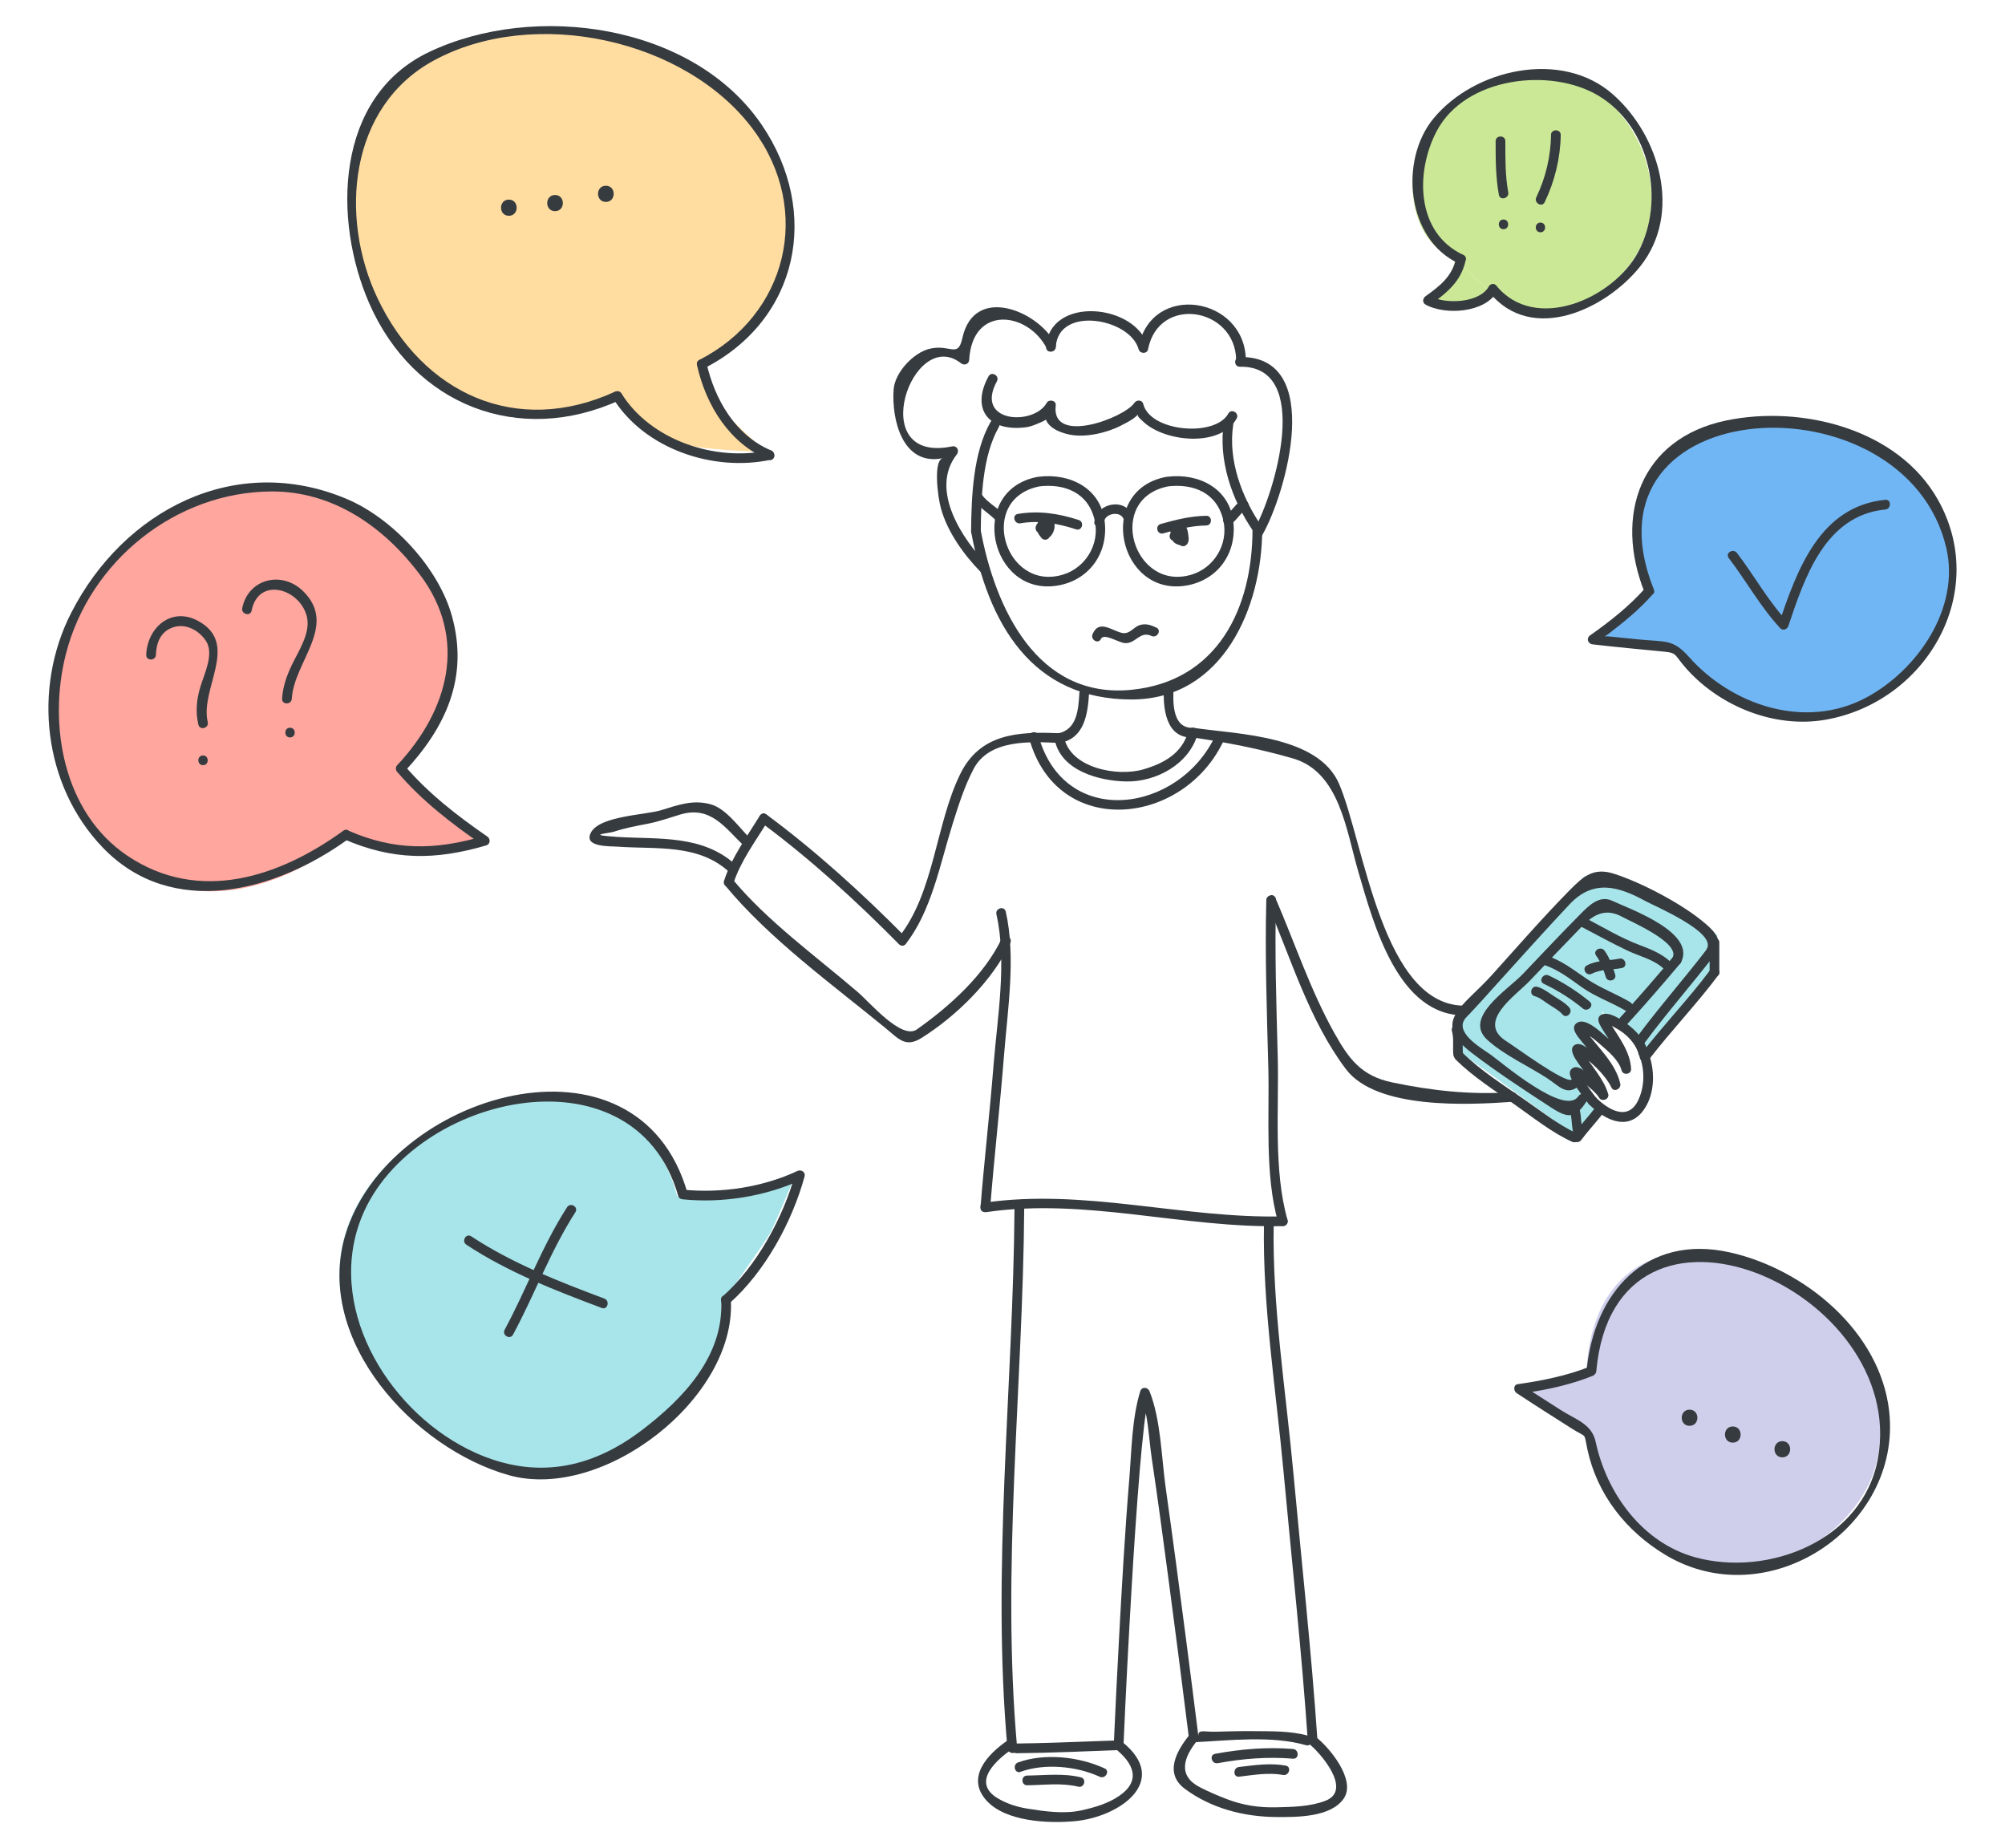 <?xml version="1.0" encoding="UTF-8" standalone="no"?>
<!-- Generator: Adobe Illustrator 15.1.0, SVG Export Plug-In . SVG Version: 6.00 Build 0)  -->
<!DOCTYPE svg  PUBLIC '-//W3C//DTD SVG 1.1//EN'  'http://www.w3.org/Graphics/SVG/1.1/DTD/svg11.dtd'>
<svg id="Layer_1" xmlns="http://www.w3.org/2000/svg" xml:space="preserve" height="200px" viewBox="0 0 217 200" width="217px" version="1.1" y="0px" x="0px" xmlns:xlink="http://www.w3.org/1999/xlink" enable-background="new 0 0 217 200">
<polygon points="157.64 113.58 170.58 122.98 173.34 119.73 170.95 116.5 170.49 115.84 172.87 117.38 170.37 113.04 173.69 115.84 171.24 111.3 175.18 114.44 173.34 109.47 178.29 113.48 185.37 104.66 185.88 101.23 178.18 96.063 171.49 94.803 157.72 109.59" fill="#A7E5EA"/>
	<path d="m73.294 129.49c-5.468-21.313-42.586-7.654-35.708 13.6 2.904 8.977 13.875 18.667 23.875 16.167 7-2 17.566-10.125 16.566-18.125 0 0 4.746-6.638 5.309-7.669s2.479-5.676 2.479-5.676-5.757 1.561-6.523 1.547-5.998 0.15-5.998 0.15z" fill="#A7E5EA"/>
	<path d="m43.505 83.509c9.344-9.311 6.133-18.788-1.35-25.591-7.48-6.803-19.228-6.178-26.203-0.49-22.478 18.324-3.916 52.53 21.443 33.388 0 0 5.843 1.334 7.426 1.543 1.894 0.25 4.125-0.089 7.273-0.882 0 0-5.648-4.663-6.356-5.329s-2.233-2.639-2.233-2.639z" fill="#FFA69E"/>
	<path d="m178.43 63.993c-0.793 1.066-4.69 4.322-6.125 5.255 1.308 0.165 9.036 0.915 9.036 0.915s4.925 7.892 14.626 7.392c11.051-0.569 16.582-11.244 15.115-18.375-4.06-19.75-42.34-18-32.65 4.813" fill="#71B6F4"/>
	<path d="m171.7 148.17c-1.189 0.591-6.138 1.73-7.84 1.914 1.091 0.738 7.644 4.904 7.644 4.904s0.819 9.268 9.696 13.212c10.113 4.493 19.876-2.522 21.795-9.544 5.31-19.45-29.61-35.21-31.3-10.48" fill="#CFCFEC"/>
		<path d="m75.794 39.45c20.095-10.232 7.464-42.314-24.635-35.036-25.041 5.677-10.808 51.482 15.299 38.191 0 0 4.722 4.439 6.689 5.24 2.266 0.921 9.728 1.053 9.728 1.053l-4.761-4.44-2.32-5.008z" fill="#FFDC9F"/>
		<path d="m157.5 28.026c-0.378 2.063-1.435 2.963-3.564 4.47 2.076 1.305 6.365 0.214 7.023-1.227" fill="#CBE896"/>
		<path d="m157.5 28.026c-5.747-2.15-5.809-11.463-2.026-15.536 3.268-3.684 10.659-5.751 15.237-3.645 6.515 2.741 9.947 11.321 6.945 17.708-3.128 6.646-12.939 10.109-16.697 4.715" fill="#CBE896"/>
			<path d="m73.905 129.79c4.322 0.432 8.993-0.32 12.933-2.164-0.258-0.197-0.515-0.396-0.771-0.594-1.29 4.719-4.174 10.002-7.865 13.27-0.508 0.449 0.237 1.189 0.742 0.742 3.85-3.406 6.789-8.809 8.135-13.73 0.131-0.477-0.369-0.781-0.771-0.594-3.781 1.77-8.261 2.434-12.401 2.021-0.675-0.08-0.669 0.97-0.002 1.04z" fill="#363B3F"/>
			<path d="m74.412 129.12c-5.408-18.885-32.503-10.799-37.046 4.563-3.37 11.395 7.471 23.084 17.705 25.959 10.199 2.865 24.642-8.342 24.027-18.975-0.039-0.672-1.089-0.676-1.05 0 0.35 6.059-4.123 10.725-8.629 14.141-5.516 4.182-11.517 5.301-17.941 2.42-9.058-4.064-16.053-15.113-12.561-24.922 4.892-13.738 29.7-19.605 34.482-2.904 0.186 0.65 1.199 0.38 1.013-0.28z" fill="#363B3F"/>
			<path d="m50.474 134.7c4.524 2.984 9.606 4.949 14.657 6.846 0.635 0.238 0.907-0.777 0.279-1.014-4.969-1.865-9.955-3.803-14.406-6.738-0.566-0.37-1.092 0.53-0.53 0.9z" fill="#363B3F"/>
			<path d="m61.369 130.65c-2.695 4.188-4.396 8.879-6.75 13.252-0.321 0.596 0.585 1.127 0.906 0.529 2.354-4.373 4.056-9.063 6.75-13.252 0.368-0.57-0.541-1.1-0.906-0.53z" fill="#363B3F"/>
			<path d="m37.176 90.793c5.324 2.329 9.932 2.317 15.444 0.696 0.458-0.135 0.493-0.706 0.125-0.959-3.283-2.263-6.408-4.688-9.005-7.73-0.44-0.516-1.179 0.23-0.742 0.742 2.654 3.11 5.866 5.585 9.217 7.895 0.042-0.32 0.084-0.64 0.125-0.959-5.192 1.527-9.6 1.612-14.634-0.589-0.614-0.27-1.15 0.634-0.53 0.904z" fill="#363B3F"/>
			<path d="m37.176 89.887c-6.974 5.059-15.663 7.909-23.383 2.723-6.965-4.679-8.602-14.208-6.666-21.817 2.572-10.109 11.922-17.573 22.28-17.609 6.69-0.023 12.204 3.88 16.07 9.041 5.194 6.933 3.056 14.663-2.479 20.575-0.462 0.494 0.279 1.237 0.742 0.742 4.524-4.832 6.998-10.24 5.184-16.836-1.448-5.267-6.446-10.633-11.442-12.728-12.033-5.045-24.08 1.222-29.769 12.326-4.208 8.213-3.023 18.711 3.392 25.401 7.55 7.874 18.842 4.717 26.601-0.911 0.542-0.394 0.019-1.305-0.53-0.907z" fill="#363B3F"/>
			<path d="m187.09 60.377c1.914 2.503 3.436 5.286 5.582 7.606 0.282 0.306 0.758 0.125 0.877-0.231 1.793-5.321 3.987-11.967 10.494-12.615 0.668-0.066 0.674-1.117 0-1.05-7.063 0.703-9.529 7.513-11.506 13.385 0.292-0.077 0.585-0.154 0.877-0.231-2.084-2.251-3.561-4.964-5.418-7.394-0.4-0.531-1.31-0.009-0.9 0.53z" fill="#363B3F"/>
			<path d="m178.12 63.581c-1.723 1.968-3.887 3.68-6.019 5.173-0.448 0.314-0.257 0.917 0.265 0.978 2.6 0.303 5.205 0.54 7.809 0.795 1.353 0.132 1.033 0.358 2.326 1.814 3.64 4.104 9.549 6.495 15.021 5.556 10.95-1.879 17.864-13.778 12.221-23.813-4.336-7.708-14.813-10.273-22.931-8.576-9.327 1.951-12.127 10.31-8.825 18.582 0.247 0.621 1.265 0.35 1.013-0.279-8.617-21.596 27.213-23.37 31.641-4.533 1.544 6.569-3.176 13.301-8.699 16.234-6.563 3.484-14.493 0.825-19.145-4.419-1.733-1.955-2.519-1.605-5.42-1.892-1.016-0.101-2.029-0.204-3.045-0.307-1.9-0.194-1.443 0.611-0.248-0.299 1.687-1.283 3.383-2.675 4.78-4.272 0.46-0.506-0.28-1.252-0.73-0.742z" fill="#363B3F"/>
			<path d="m55.072 23.351c1.128 0 1.128-1.75 0-1.75s-1.128 1.75 0 1.75z" fill="#363B3F"/>
			<path d="m60.072 22.851c1.128 0 1.128-1.75 0-1.75s-1.128 1.75 0 1.75z" fill="#363B3F"/>
			<path d="m65.572 21.851c1.128 0 1.128-1.75 0-1.75s-1.128 1.75 0 1.75z" fill="#363B3F"/>
			<path d="m172.1 147.88c-2.473 0.992-5.207 1.539-7.84 1.914-0.488 0.068-0.459 0.738-0.125 0.959 1.95 1.293 3.933 2.539 5.904 3.797 1.799 1.146 1.348 0.357 1.766 2.305 1.047 4.879 4.185 8.84 8.397 11.385 11.101 6.707 25.631-2.936 24.267-15.477-0.943-8.676-9.19-15.445-17.281-17.24-9.047-2.006-14.7 4.365-15.473 12.863-0.062 0.676 0.988 0.67 1.051 0 2.064-22.727 33.797-8.811 30.479 9.451-1.614 8.887-11.881 12.857-19.772 10.689-5.719-1.572-9.572-6.906-10.768-12.467-0.424-1.973-2.076-2.377-3.811-3.484-0.859-0.549-1.719-1.1-2.575-1.65-0.237-0.152-0.474-0.305-0.71-0.457-0.653-0.57-0.751-0.492-0.294 0.229 2.362-0.338 4.847-0.914 7.063-1.805 0.6-0.24 0.32-1.26-0.3-1z" fill="#363B3F"/>
			<path d="m182.86 154.3c1.129 0 1.129-1.75 0-1.75s-1.13 1.75 0 1.75z" fill="#363B3F"/>
			<path d="m187.54 156.12c1.129 0 1.129-1.75 0-1.75s-1.13 1.75 0 1.75z" fill="#363B3F"/>
			<path d="m192.9 157.71c1.129 0 1.129-1.75 0-1.75s-1.13 1.75 0 1.75z" fill="#363B3F"/>
			<path d="m16.875 70.862c0.055-1.456 0.601-2.678 2.104-3.043 1.304-0.316 2.667 0.512 3.334 1.578 0.849 1.358-0.157 3.437-0.583 4.789-0.445 1.412-0.6 2.785-0.261 4.233 0.154 0.659 1.167 0.379 1.013-0.279-0.856-3.658 3.501-8.465-1.029-10.938-2.912-1.589-5.515 0.719-5.627 3.66-0.028 0.677 1.022 0.675 1.049 0z" fill="#363B3F"/>
			<path d="m21.974 82.804c0.677 0 0.677-1.05 0-1.05s-0.677 1.05 0 1.05z" fill="#363B3F"/>
			<path d="m161.87 15.279c0.001 1.943 0.001 3.889 0.353 5.806 0.123 0.666 1.135 0.383 1.013-0.279-0.334-1.821-0.313-3.682-0.313-5.527 0-0.678-1.05-0.678-1.05 0z" fill="#363B3F"/>
			<path d="m162.72 24.804c0.677 0 0.677-1.05 0-1.05-0.67 0-0.67 1.05 0 1.05z" fill="#363B3F"/>
			<path d="m167.87 14.612c-0.04 2.334-0.585 4.63-1.595 6.735-0.292 0.607 0.613 1.141 0.906 0.53 1.092-2.276 1.693-4.74 1.738-7.265 0-0.678-1.05-0.677-1.06 0z" fill="#363B3F"/>
			<path d="m166.72 25.137c0.677 0 0.677-1.05 0-1.05-0.67 0-0.67 1.05 0 1.05z" fill="#363B3F"/>
			<path d="m27.23 66.085c0.765-3.761 5.277-2.358 5.987 0.667 0.413 1.758-0.9 3.682-1.624 5.194-0.561 1.172-0.989 2.361-1.062 3.667-0.038 0.677 1.012 0.673 1.05 0 0.224-3.998 5.012-7.921 1.232-11.631-2.309-2.266-5.95-1.352-6.596 1.825-0.134 0.66 0.878 0.941 1.013 0.278z" fill="#363B3F"/>
			<path d="m31.39 79.804c0.677 0 0.677-1.05 0-1.05s-0.677 1.05 0 1.05z" fill="#363B3F"/>
				<path d="m83.438 48.738c-3.863-1.63-6.096-5.536-6.981-9.473-0.148-0.661-1.161-0.38-1.013 0.279 0.977 4.344 3.497 8.427 7.714 10.206 0.623 0.263 0.893-0.753 0.28-1.012z" fill="#363B3F"/>
				<path d="m83.157 48.738c-5.716 1.234-12.731-1.069-15.894-6.154-0.356-0.573-1.265-0.047-0.906 0.53 3.423 5.504 10.886 7.974 17.079 6.636 0.662-0.143 0.382-1.155-0.279-1.012z" fill="#363B3F"/>
				<path d="m76.215 39.858c10.278-5.254 12.604-16.934 6.25-26.316-7.436-10.98-24.62-13.347-36.038-7.907-10.199 4.86-10.403 18.169-6.471 27.178 4.825 11.053 16.217 15.482 27.12 10.489 0.615-0.281 0.081-1.186-0.53-0.906-10.678 4.89-20.792 0.192-25.683-10.112-4.167-8.779-3.115-20.744 6.095-25.742 10.87-5.899 27.338-2.32 34.601 7.53 6.422 8.71 3.639 20.017-5.874 24.88-0.604 0.308-0.072 1.213 0.53 0.906z" fill="#363B3F"/>
				<path d="m157.61 27.901c-0.42 1.985-1.736 3.025-3.323 4.156-0.308 0.219-0.368 0.7 0 0.906 2.087 1.168 6.435 0.913 7.741-1.415 0.332-0.591-0.575-1.121-0.906-0.53-1.012 1.803-4.727 1.922-6.306 1.039v0.906c1.799-1.282 3.33-2.532 3.806-4.783 0.14-0.661-0.87-0.941-1.01-0.279z" fill="#363B3F"/>
				<path d="m158.38 27.587c-5.123-2.365-5.22-8.945-2.902-13.372 3.09-5.905 12.369-6.958 17.533-3.852 5.623 3.38 7.242 11.367 4.289 16.912-2.678 5.031-11.146 8.786-15.354 3.636-0.429-0.525-1.167 0.223-0.742 0.742 4.581 5.606 12.603 1.828 16.313-2.822 4.586-5.747 2.098-14.188-2.977-18.64-5.557-4.873-14.976-2.723-19.389 2.625-3.757 4.555-2.879 13.102 2.697 15.676 0.61 0.284 1.15-0.621 0.53-0.905z" fill="#363B3F"/>
				<path d="m112.28 51.61c-7.634 1.458-5.167 12.986 2.181 11.759 3.381-0.565 5.469-3.448 5.109-6.845-0.389-3.686-3.764-5.351-7.15-4.932-0.662 0.082-0.67 1.133 0 1.05 2.854-0.352 5.398 0.705 6.064 3.69 0.566 2.537-0.98 5.101-3.421 5.847-6.321 1.936-9.406-8.238-2.504-9.556 0.67-0.127 0.38-1.139-0.28-1.013z" fill="#363B3F"/>
				<path d="m126.2 51.61c-7.634 1.458-5.165 12.986 2.181 11.759 3.381-0.565 5.469-3.448 5.108-6.845-0.39-3.686-3.763-5.351-7.149-4.932-0.662 0.082-0.67 1.133 0 1.05 2.854-0.352 5.397 0.705 6.064 3.69 0.566 2.537-0.982 5.101-3.422 5.847-6.324 1.936-9.402-8.239-2.504-9.556 0.66-0.127 0.38-1.139-0.28-1.013z" fill="#363B3F"/>
				<path d="m133.3 56.673c0.625-0.495 1.026-1.196 1.65-1.691 0.529-0.421-0.218-1.159-0.742-0.742-0.624 0.495-1.025 1.197-1.65 1.691-0.54 0.42 0.21 1.157 0.74 0.742z" fill="#363B3F"/>
				<path d="m108.48 55.522c-0.682-0.673-1.637-1.187-2.198-1.968-0.392-0.544-1.304-0.021-0.906 0.53 0.628 0.871 1.604 1.433 2.362 2.18 0.49 0.476 1.23-0.266 0.75-0.742z" fill="#363B3F"/>
				<path d="m119.49 56.476c0.116-0.942 1.78-1.225 2.119-0.297 0.229 0.631 1.245 0.358 1.012-0.279-0.763-2.091-3.92-1.537-4.182 0.577-0.08 0.67 0.97 0.663 1.05-0.001z" fill="#363B3F"/>
				<path d="m116.75 56.271c-2.168-0.699-4.33-1.042-6.595-0.653-0.666 0.115-0.383 1.126 0.279 1.013 2.065-0.355 4.063 0.018 6.034 0.653 0.65 0.209 0.92-0.806 0.28-1.013z" fill="#363B3F"/>
				<path d="m112.38 56.124c-0.01 0.367-0.135 0.714-0.143 1.081-0.009 0.408 0.248 0.751 0.514 1.033-0.053-0.124-0.104-0.248-0.154-0.371 0.012 0.19 0.085 0.38 0.265 0.473 0.319 0.167 0.649 0.013 0.771-0.313 0.115-0.309 0.121-0.694 0.17-1.019 0.057-0.388 0.107-1.042-0.489-1.007-0.397 0.023-0.771 0.332-1.021 0.623-0.392 0.454-0.232 1.045 0.396 1.114-0.124-0.051-0.247-0.103-0.371-0.154 0.258 0.253 0.519 0.502 0.885 0.571 0.177 0.033 0.386 0.013 0.511-0.135 0.381-0.449 0.529-1.025 0.354-1.6-0.198-0.645-1.212-0.37-1.012 0.279 0.061 0.198 0.057 0.413-0.084 0.578 0.171-0.045 0.342-0.09 0.512-0.135-0.239-0.045-0.331-0.268-0.527-0.383-0.596-0.349 0.129 0.553 0.127 0.554 0.057-0.066 0.127-0.131 0.196-0.184 0.283-0.214 0.164 0.05-0.208-0.141-0.08-0.104-0.16-0.209-0.24-0.313-0.072-0.24 0.016-0.319-0.018-0.086-0.023 0.159-0.047 0.318-0.071 0.478-0.032 0.218-0.041 0.472-0.118 0.68 0.258-0.104 0.514-0.209 0.771-0.313-0.001 0-0.002-0.001-0.004-0.002 0.087 0.151 0.174 0.302 0.261 0.454-0.021-0.324-0.364-0.462-0.358-0.765 0.008-0.329 0.131-0.66 0.142-0.996 0.02-0.678-1.03-0.676-1.05-0.001z" fill="#363B3F"/>
				<path d="m125.9 57.719c1.532-0.437 3.047-0.826 4.651-0.852 0.676-0.011 0.678-1.061 0-1.05-1.695 0.028-3.31 0.427-4.932 0.889-0.65 0.186-0.38 1.199 0.28 1.013z" fill="#363B3F"/>
				<path d="m126.69 57.584c0.064 0.076 0.029 0.271 0.037 0.364 0.021 0.278 0.119 0.495 0.3 0.708 0.092 0.108 0.235 0.182 0.362 0.239 0.082 0.038 0.166 0.07 0.253 0.095-0.072-0.096-0.052-0.09 0.063 0.018 0.188 0.113 0.454 0.148 0.639 0.009 0.373-0.28 0.32-0.732 0.263-1.144-0.045-0.313-0.086-0.79-0.397-0.959-0.276-0.15-0.541-0.044-0.72 0.188-0.067 0.087-0.079 0.223-0.083 0.328-0.017 0.442 0.596 0.717 0.896 0.371 0.076-0.087 0.117-0.153 0.156-0.263 0.072-0.205-0.043-0.5-0.242-0.593-0.519-0.243-1.474 0.399-1.609 0.921-0.148 0.575 0.461 0.75 0.883 0.799 0.664 0.077 0.747-0.796 0.749-1.236 0.002-0.677-1.048-0.677-1.051 0 0.001 0.085 0 0.171-0.003 0.256-0.006 0.216 0.439-0.108 0.092-0.127 0.336 0.234 0.436 0.46 0.3 0.678 0.028-0.031 0.065-0.063 0.101-0.087 0.096-0.071 0.199-0.133 0.302-0.194 0.034-0.02 0.069-0.039 0.104-0.057 0.135-0.071-0.076 0.017 0.002 0.002-0.136-0.018-0.271-0.035-0.406-0.053 0.004 0.001 0.007 0.002 0.009 0.003-0.08-0.197-0.16-0.395-0.241-0.593 0.038-0.067 0.076-0.133 0.114-0.2 0.299 0.124 0.598 0.248 0.896 0.371-0.021 0.067-0.041 0.134-0.061 0.202-0.24 0.063-0.479 0.125-0.719 0.188-0.121-0.066-0.229-0.338-0.174-0.141 0.027 0.107 0.049 0.216 0.066 0.325 0.018 0.095 0.023 0.191 0.028 0.288 0.001 0.039 0.001 0.079-0.003 0.118 0.015-0.334 1.035-0.089 0.6-0.344-0.129-0.076-0.313-0.055-0.427-0.153 0.032 0.029-0.002-0.102-0.005-0.191-0.014-0.345-0.108-0.619-0.334-0.881-0.44-0.512-1.17 0.234-0.74 0.745z" fill="#363B3F"/>
				<path d="m106.15 57.467c0.038-3.559 0.151-8.083 1.958-11.26 0.335-0.59-0.572-1.119-0.906-0.53-1.893 3.326-2.063 8.056-2.102 11.79-0.01 0.677 1.04 0.676 1.05 0z" fill="#363B3F"/>
				<path d="m135.56 57.215c0.011 8.7-3.842 16.5-13.084 17.432-10.215 1.029-14.776-8.826-16.346-17.32-0.123-0.665-1.136-0.382-1.014 0.279 1.831 9.904 6.545 18.097 17.357 18.09 9.914-0.006 14.146-10.028 14.136-18.48-0.01-0.678-1.06-0.678-1.06-0.001z" fill="#363B3F"/>
				<path d="m111.38 79.888c3.025 10.995 16.797 9.544 21.1 0.168 0.279-0.611-0.624-1.145-0.906-0.53-3.877 8.45-16.365 10.309-19.182 0.083-0.17-0.652-1.19-0.375-1.01 0.279z" fill="#363B3F"/>
				<path d="m114.14 80.015c0.653 3.379 4.791 4.505 7.774 4.554 3.271 0.053 6.812-1.916 7.707-5.146 0.183-0.654-0.831-0.931-1.012-0.279-0.662 2.383-2.654 3.476-4.882 4.122-2.791 0.81-7.918-0.125-8.577-3.53-0.13-0.664-1.14-0.383-1.01 0.279z" fill="#363B3F"/>
				<path d="m106.87 61.143c-2.671-2.732-6.313-8.123-3.323-11.957 0.319-0.41 0.035-0.99-0.512-0.877-9.505 1.96-4.298-13.113 0.964-9.004 0.359 0.281 0.868 0.119 0.896-0.371 0.346-5.961 6.347-5.216 8.397-1.228 0.31 0.602 1.216 0.071 0.906-0.53-1.802-3.503-8.765-6.46-10.045-0.577-0.479 2.201-1.285 0.625-3.519 1.14-1.754 0.405-3.779 2.557-3.916 4.399-0.238 3.244 0.949 8.347 5.332 7.444-1.047 0.216-0.584 4.099-0.213 5.438 0.705 2.545 2.461 4.996 4.289 6.866 0.46 0.484 1.2-0.259 0.73-0.743z" fill="#363B3F"/>
				<path d="m114.27 37.554c0.251-4.515 8.064-3.108 8.966 0.254 0.128 0.48 0.909 0.523 1.012 0 1.16-5.916 9.433-4.545 9.54 1.125 0.014 0.676 1.063 0.678 1.051 0-0.131-6.865-10.223-8.44-11.603-1.404h1.012c-1.259-4.699-10.716-5.566-11.028 0.025-0.04 0.677 1.01 0.673 1.05 0z" fill="#363B3F"/>
				<path d="m134.2 39.688c7.885-0.131 3.771 13.769 1.498 17.709-0.339 0.588 0.568 1.116 0.906 0.53 2.627-4.556 6.77-19.442-2.404-19.289-0.69 0.012-0.69 1.062-0.01 1.05z" fill="#363B3F"/>
				<path d="m106.99 40.726c-1.963 3.581 0.054 6.033 4.037 5.511 0.608-0.08 1.099-0.312 1.651-0.55 1.613-0.692 0.443-1.109 0.438-1.059-0.189 1.513 1.521 2.175 2.646 2.405 1.721 0.35 4.035-0.189 5.552-0.974 0.688-0.356 1.582-0.772 2.039-1.449-0.248 0.367-0.476 0.255 0.493 1.122 2.356 2.106 8.283 2.688 9.996-0.444 0.326-0.594-0.582-1.125-0.905-0.53-1.408 2.576-8.44 1.99-9.204-1.036-0.117-0.466-0.716-0.485-0.959-0.125-1.111 1.645-9.059 4.614-8.512 0.265 0.066-0.534-0.739-0.694-0.979-0.265-1.386 2.497-7.865 2.183-5.387-2.339 0.32-0.595-0.58-1.125-0.91-0.532z" fill="#363B3F"/>
				<path d="m132.46 45.684c-0.632 4.113 0.859 8.42 3.174 11.796 0.381 0.555 1.291 0.03 0.906-0.53-2.136-3.115-3.654-7.168-3.068-10.987 0.1-0.662-0.91-0.946-1.01-0.279z" fill="#363B3F"/>
				<path d="m116.82 75.003c-0.111 1.765-0.23 3.947-2.32 4.366-0.664 0.133-0.383 1.145 0.278 1.013 2.608-0.522 2.949-3.134 3.093-5.378 0.05-0.677-1.01-0.673-1.05-0.001z" fill="#363B3F"/>
				<path d="m125.97 74.325c-0.121 2.239 0.156 5.606 3.139 5.484 0.675-0.027 0.678-1.078 0-1.05-2.268 0.093-2.175-2.833-2.087-4.434 0.04-0.677-1.01-0.674-1.05 0z" fill="#363B3F"/>
				<path d="m114.64 79.351c-4.532-0.213-8.598 0.068-10.726 4.434-2.672 5.482-2.786 12.777-6.637 17.631-0.416 0.525 0.321 1.273 0.742 0.742 2.784-3.509 3.745-8.739 5.059-12.916 0.65-2.064 1.29-4.126 2.304-6.045 1.701-3.221 6.17-2.941 9.256-2.796 0.69 0.029 0.68-1.021 0.01-1.052z" fill="#363B3F"/>
				<path d="m98.021 101.42c-4.682-4.736-9.739-9.333-15.094-13.297-0.545-0.404-1.068 0.508-0.53 0.906 5.28 3.909 10.266 8.463 14.882 13.133 0.477 0.48 1.218-0.26 0.742-0.74z" fill="#363B3F"/>
				<path d="m82.208 88.308c-1.362 2.234-3.047 4.506-3.846 7.02-0.206 0.647 0.808 0.922 1.013 0.279 0.768-2.417 2.43-4.621 3.74-6.769 0.353-0.58-0.555-1.107-0.907-0.53z" fill="#363B3F"/>
				<path d="m78.497 95.838c4.755 5.758 11.552 10.674 17.308 15.393 1.485 1.217 2.192 2.188 3.951 1.082 3.781-2.381 7.668-6.201 9.586-10.26 0.287-0.609-0.617-1.143-0.906-0.529-1.885 3.986-5.648 7.365-9.209 9.881-1.646 1.164-5.125-2.959-6.365-4.021-4.493-3.859-9.835-7.703-13.622-12.286-0.426-0.52-1.164 0.227-0.737 0.744z" fill="#363B3F"/>
				<path d="m107.84 98.939c1.166 5.143 0.098 11.198-0.313 16.377-0.406 5.123-0.999 10.229-1.409 15.35-0.054 0.678 0.996 0.67 1.05 0 0.442-5.51 1.065-11.006 1.502-16.518 0.393-4.936 1.293-10.59 0.184-15.488-0.15-0.663-1.16-0.383-1.01 0.277z" fill="#363B3F"/>
				<path d="m137.05 97.41c-0.156 6.023 0.063 12.076 0.219 18.1 0.137 5.326-0.409 11.609 1.068 16.795 0.186 0.65 1.198 0.373 1.012-0.279-1.541-5.406-0.916-12.053-1.06-17.615-0.146-5.656-0.337-11.342-0.188-16.999 0.02-0.669-1.04-0.667-1.05 0.009z" fill="#363B3F"/>
				<path d="m79.7 93.66c-3.589-3.341-8.32-2.818-12.867-3.088-0.386-0.024-0.771-0.056-1.156-0.094-1.793-0.163 0.311-0.323 0.763-0.473 1.195-0.396 2.454-0.628 3.688-0.867 1.196-0.231 2.353-0.652 3.519-0.998 3.288-0.975 4.844 1.466 6.862 3.39 0.49 0.467 1.233-0.274 0.742-0.742-1.22-1.163-2.627-3.291-4.367-3.758-1.886-0.506-3.451 0.066-5.279 0.632-1.798 0.556-6.733 0.615-7.666 2.467-0.79 1.568 2.041 1.433 2.894 1.494 4.22 0.306 8.763-0.348 12.125 2.78 0.495 0.46 1.239-0.281 0.742-0.743z" fill="#363B3F"/>
				<path d="m106.78 131.17c10.738-1.566 21.288 1.758 32.063 1.518 0.676-0.016 0.679-1.064 0-1.051-10.893 0.244-21.474-3.064-32.342-1.479-0.67 0.1-0.38 1.11 0.28 1.01z" fill="#363B3F"/>
				<path d="m109.8 130.67c-0.138 19.408-2.504 39.164-0.763 58.535 0.062 0.668 1.111 0.674 1.052 0-1.744-19.371 0.625-39.127 0.762-58.535 0-0.67-1.05-0.67-1.05 0.01z" fill="#363B3F"/>
				<path d="m136.8 132.42c-0.168 8.881 1.305 18 2.115 26.826 0.891 9.697 1.962 19.395 2.623 29.109 0.046 0.672 1.098 0.676 1.051 0-0.662-9.717-1.729-19.412-2.623-29.109-0.813-8.826-2.283-17.945-2.115-26.826 0-0.68-1.05-0.68-1.06 0z" fill="#363B3F"/>
				<path d="m110.07 189.73c3.668-0.035 7.336-0.203 11.001-0.338 0.296-0.014 0.512-0.232 0.525-0.525 0.24-5.527 0.529-11.055 0.852-16.578 0.254-4.367 0.541-8.732 0.9-13.094 0.131-1.592 0.285-3.182 0.463-4.77 0.08-0.727 0.182-1.449 0.296-2.17 0.262-1.66-0.236-0.234-0.647-1.279 0.81 2.053 0.867 4.656 1.19 6.816 0.657 4.398 1.245 8.809 1.831 13.217 0.753 5.668 1.48 11.338 2.188 17.01 0.034 0.271 0.215 0.541 0.525 0.525 3.859-0.188 8.4-0.754 12.15 0.318 0.651 0.189 0.929-0.826 0.278-1.012-1.942-0.557-4.05-0.488-6.052-0.51-1.324-0.012-2.646 0.023-3.971 0.061-1.412 0.037-2-0.322-1.887 0.58-0.422-3.389-0.855-6.775-1.293-10.162-0.725-5.613-1.468-11.223-2.257-16.826-0.464-3.295-0.512-7.297-1.745-10.426-0.184-0.469-0.852-0.531-1.012 0-0.914 3.01-0.93 6.432-1.186 9.539-0.475 5.734-0.797 11.482-1.108 17.229-0.198 3.648-0.379 7.301-0.543 10.949-0.042 0.938-0.106 0.076 0.365 0.061-0.872 0.031-1.744 0.063-2.615 0.094-2.75 0.098-5.501 0.213-8.252 0.24-0.67 0.01-0.68 1.06 0 1.06z" fill="#363B3F"/>
				<path d="m108.96 188.41c-2.023 1.414-4.445 3.904-2.223 6.408 2.066 2.33 6.71 2.529 9.578 2.268 4.852-0.445 10.432-4.346 5.128-8.594-0.522-0.42-1.271 0.318-0.742 0.742 2.001 1.602 2.817 3.461 0.444 5.104-1.21 0.838-2.707 1.271-4.129 1.582-1.862 0.406-3.959 0.104-5.809-0.191-1.08-0.172-2.125-0.502-3.08-1.037-3.25-1.816-0.021-4.406 1.36-5.375 0.55-0.39 0.03-1.3-0.53-0.91z" fill="#363B3F"/>
				<path d="m128.82 187.64c-1.425 1.744-2.902 4.227-0.57 5.955 2.844 2.107 6.387 3.018 9.875 3.039 2.209 0.016 5.898 0.045 7.305-1.996 1.386-2.016-1.572-5.549-3.004-6.658-0.527-0.41-1.275 0.328-0.741 0.742 1.124 0.871 4.763 4.982 1.78 6.148-1.652 0.646-3.59 0.672-5.34 0.715-1.869 0.045-3.613-0.223-5.354-0.891-0.987-0.379-1.954-0.795-2.896-1.275-2.416-1.238-1.804-3.213-0.313-5.037 0.43-0.51-0.31-1.26-0.74-0.74z" fill="#363B3F"/>
				<path d="m119.16 69.14c0.291-0.665 1.895 0.392 2.55 0.452 1.214 0.11 1.654-1.358 2.909-0.772 0.609 0.285 1.143-0.62 0.529-0.906-0.572-0.268-1.086-0.45-1.715-0.292-0.76 0.191-1.147 1.077-2.033 0.864-1.111-0.268-2.452-1.463-3.146 0.124-0.28 0.614 0.62 1.149 0.9 0.53z" fill="#363B3F"/>
				<path d="m184.86 102.55c-2.541 3.336-5.34 6.477-7.826 9.854-0.402 0.547 0.51 1.068 0.906 0.529 2.486-3.375 5.285-6.52 7.826-9.854 0.4-0.54-0.51-1.06-0.91-0.53z" fill="#363B3F"/>
				<path d="m128.97 79.79c3.694 0.528 7.367 1.245 10.953 2.283 5.071 1.467 5.778 7.804 7.09 12.271 1.666 5.671 4.289 15.724 11.656 15.537 0.676-0.018 0.678-1.066 0-1.051-9.074 0.232-11.035-17.733-13.744-24.008-2.248-5.211-10.85-5.354-15.676-6.044-0.66-0.095-0.95 0.916-0.28 1.012z" fill="#363B3F"/>
				<path d="m178.35 113.77c-0.387-1.299-1.252-2.209-2.313-3.01-0.573-0.434-1.912-1.344-2.701-0.957-0.639 0.313-0.249 1.01 0.009 1.443 0.813 1.371 2.066 2.783 2.135 4.445 0.344-0.047 0.688-0.092 1.031-0.139-0.365-1.4-1.772-2.578-2.815-3.48-0.574-0.496-2.104-1.941-2.987-1.404-0.871 0.531 0.079 1.537 0.479 2.045 1.13 1.432 2.762 3.01 3.16 4.848 0.319-0.135 0.641-0.27 0.959-0.404-0.517-1.104-1.576-2.008-2.463-2.807-0.439-0.396-1.529-1.568-2.238-1.342-0.775 0.25-0.416 1.063-0.118 1.553 0.823 1.357 2.106 2.521 2.541 4.09 0.18 0.65 1.192 0.375 1.012-0.279-0.233-0.846-0.7-1.574-1.188-2.293-0.291-0.428-0.603-0.842-0.906-1.258-0.133-0.182-0.264-0.363-0.391-0.549-0.552-0.787-0.015 0.121-0.847-0.23 1.312 0.555 3.097 2.367 3.693 3.646 0.264 0.563 1.079 0.148 0.959-0.404-0.47-2.168-2.39-3.912-3.671-5.631-0.084-0.113-0.162-0.229-0.235-0.348-0.181-0.275-0.265 0.326 0.09 0.508 0.618 0.313 1.16 0.789 1.681 1.238 0.819 0.707 1.992 1.693 2.275 2.781 0.146 0.568 1.057 0.457 1.031-0.141-0.072-1.768-1.211-3.305-2.133-4.742-0.092-0.143-0.182-0.289-0.268-0.438-0.107-0.324-0.232-0.236-0.373 0.268 0.404 0.059 0.791 0.299 1.143 0.492 1.096 0.605 2.078 1.559 2.439 2.775 0.21 0.66 1.22 0.38 1.03-0.27z" fill="#363B3F"/>
				<path d="m177.39 114.17c0.66 1.539 0.625 3.477-0.129 4.977-1.106 2.201-3.225 0.932-4.517-0.361-0.479-0.479-1.222 0.264-0.742 0.742 1.583 1.584 4.072 2.924 5.778 0.742 1.416-1.813 1.384-4.604 0.516-6.629-0.27-0.62-1.18-0.08-0.91 0.53z" fill="#363B3F"/>
				<path d="m163.67 118.19c-4.416 0.313-8.674-0.148-13.004-1.057-3.328-0.697-4.686-2.529-6.274-5.385-2.587-4.639-4.263-9.74-6.368-14.602-0.27-0.62-1.173-0.084-0.906 0.53 2.612 6.031 4.549 12.72 8.549 18.023 3.315 4.396 13.272 3.873 18.006 3.539 0.67-0.04 0.67-1.09-0.01-1.04z" fill="#363B3F"/>
				<path d="m185.03 102v3.217c0 0.676 1.051 0.676 1.051 0v-3.217c0-0.67-1.05-0.67-1.05 0z" fill="#363B3F"/>
				<path d="m185.1 104.96c-2.36 3.168-5.123 6.025-7.529 9.158-0.413 0.537 0.5 1.061 0.906 0.529 2.408-3.133 5.169-5.99 7.529-9.158 0.4-0.55-0.51-1.07-0.91-0.53z" fill="#363B3F"/>
				<path d="m169.97 120.42c0.186 0.809 0.108 1.703 0.403 2.484 0.236 0.627 1.253 0.355 1.013-0.279-0.295-0.777-0.22-1.678-0.403-2.484-0.15-0.66-1.16-0.38-1.01 0.28z" fill="#363B3F"/>
				<path d="m172.79 119.69c-0.81 1.086-1.752 2.068-2.563 3.156-0.404 0.543 0.508 1.064 0.906 0.527 0.812-1.086 1.754-2.066 2.563-3.154 0.4-0.55-0.51-1.07-0.91-0.54z" fill="#363B3F"/>
				<path d="m157.14 111.58c0.232 0.813 0.074 1.727 0.152 2.561 0.063 0.668 1.111 0.674 1.051 0-0.088-0.934 0.07-1.932-0.191-2.84-0.18-0.65-1.2-0.37-1.01 0.28z" fill="#363B3F"/>
				<path d="m157.56 114.68c1.879 1.85 4.197 3.33 6.349 4.836 1.979 1.385 4.03 3.043 6.241 4.047 0.611 0.279 1.146-0.627 0.529-0.906-2.045-0.93-3.93-2.451-5.77-3.719-2.242-1.547-4.66-3.082-6.607-5-0.48-0.48-1.22 0.27-0.74 0.74z" fill="#363B3F"/>
				<path d="m172.82 118.9c-0.377-0.492-0.748-0.988-1.104-1.496-0.209-0.299-0.407-0.604-0.592-0.916-0.059-0.102-0.119-0.207-0.164-0.318-0.094-0.238-0.201 0.445-0.488 0.379 0.48 0.113 0.996 0.658 1.357 0.969 0.437 0.373 0.928 0.779 1.24 1.266 0.366 0.566 1.275 0.041 0.906-0.529-0.438-0.68-1.098-1.23-1.713-1.738-0.391-0.322-1.326-1.232-1.922-0.99-0.808 0.33-0.311 1.191 0.004 1.709 0.466 0.768 1.021 1.484 1.568 2.197 0.39 0.53 1.31 0 0.89-0.53z" fill="#363B3F"/>
				<path d="m181.11 103.52c-1.871 2.229-3.779 4.436-5.747 6.58-0.457 0.498 0.283 1.242 0.742 0.742 1.968-2.145 3.877-4.352 5.747-6.58 0.44-0.52-0.3-1.26-0.74-0.74z" fill="#363B3F"/>
				<path d="m170.1 116.82c-0.644 0.508-6.245-3.629-7.031-4.117-3.374-2.092 0.954-4.943 2.485-6.551 1.879-1.971 3.755-3.939 5.652-5.89 1.276-1.313 2.572-2.034 4.393-1.029 0.893 0.494 6.257 2.781 5.428 4.392-0.311 0.602 0.598 1.131 0.906 0.529 1.673-3.25-5.473-5.75-7.459-6.677-1.381-0.643-2.54 0.553-3.418 1.438-2.114 2.13-4.172 4.321-6.243 6.493-1.655 1.738-6.521 4.727-3.812 7.152 1.836 1.643 4.346 2.77 6.409 4.098 1.331 0.855 2.089 1.963 3.431 0.904 0.53-0.41-0.22-1.15-0.75-0.73z" fill="#363B3F"/>
				<path d="m170.83 118.62c-1.441 2.271-8.361-3.688-9.511-4.496-1.108-0.779-4.118-2.496-2.597-4.063 1.173-1.209 2.287-2.479 3.418-3.729 2.572-2.842 5.127-5.697 7.755-8.489 2.56-2.718 5.282-1.929 8.2-0.327 0.998 0.549 7.633 3.335 6.647 5.138-0.325 0.594 0.582 1.123 0.906 0.529 0.765-1.398 0.112-2.201-1.036-3.198-2.413-2.099-6.9-4.458-9.923-5.428-2.195-0.704-3.288 0.237-4.826 1.8-2.926 2.975-5.671 6.135-8.466 9.233-3.027 3.352-6.541 4.957-2.127 8.34 2.752 2.107 5.685 4.021 8.59 5.914 1.885 1.227 2.662 1.213 3.874-0.695 0.37-0.56-0.54-1.09-0.9-0.52z" fill="#363B3F"/>
				<path d="m131.79 190.81c2.695-0.498 5.417-0.715 8.152-0.488 0.675 0.055 0.67-0.996 0-1.051-2.828-0.232-5.646 0.012-8.433 0.525-0.66 0.12-0.38 1.13 0.28 1.01z" fill="#363B3F"/>
				<path d="m134.1 192.27c1.582-0.186 3.181-0.475 4.769-0.189 0.662 0.119 0.945-0.893 0.279-1.012-1.697-0.305-3.354-0.047-5.048 0.15-0.66 0.07-0.67 1.12 0 1.05z" fill="#363B3F"/>
				<path d="m110.46 191.74c2.612-0.943 6.063-0.613 8.565 0.539 0.61 0.281 1.144-0.623 0.528-0.906-2.75-1.268-6.487-1.688-9.373-0.645-0.63 0.24-0.35 1.25 0.28 1.02z" fill="#363B3F"/>
				<path d="m111.17 193.2c1.854-0.021 3.703-0.289 5.528 0.15 0.658 0.158 0.938-0.854 0.279-1.012-1.925-0.465-3.854-0.213-5.81-0.189-0.68 0-0.68 1.05 0 1.05z" fill="#363B3F"/>
				<path d="m171.16 100.3c1.628 0.861 3.248 1.736 4.907 2.539 1.387 0.672 2.882 0.945 4.041 2.033 0.493 0.463 1.237-0.277 0.741-0.742-0.985-0.926-2.178-1.4-3.426-1.871-1.992-0.75-3.855-1.872-5.734-2.865-0.6-0.319-1.13 0.588-0.53 0.905z" fill="#363B3F"/>
				<path d="m167.05 104.41c1.576 0.486 2.85 1.512 4.178 2.445 1.445 1.02 3.146 1.602 4.669 2.494 0.585 0.344 1.112-0.564 0.528-0.906-1.524-0.896-3.195-1.506-4.668-2.494-1.441-0.967-2.744-2.033-4.428-2.551-0.65-0.2-0.92 0.82-0.28 1.01z" fill="#363B3F"/>
				<path d="m172.75 103.41c0.506 0.703 0.797 1.506 1.047 2.328 0.196 0.646 1.211 0.371 1.012-0.279-0.273-0.9-0.599-1.809-1.151-2.578-0.4-0.54-1.31-0.02-0.91 0.53z" fill="#363B3F"/>
				<path d="m172.28 105.38c0.995-0.527 2.184-0.402 3.261-0.625 0.663-0.137 0.382-1.148-0.278-1.012-1.194 0.246-2.402 0.143-3.512 0.73-0.6 0.31-0.07 1.22 0.53 0.9z" fill="#363B3F"/>
				<path d="m167.09 106.47c1.452 0.678 2.983 1.646 4.221 2.668 0.518 0.428 1.265-0.311 0.742-0.742-1.31-1.08-2.896-2.115-4.435-2.832-0.61-0.29-1.15 0.62-0.53 0.9z" fill="#363B3F"/>
				<path d="m166.09 107.8c0.543 0.145 1.096 0.607 1.563 0.91 0.479 0.313 1.081 0.631 1.455 1.072 0.438 0.518 1.177-0.229 0.742-0.742-0.43-0.508-1.121-0.877-1.668-1.236s-1.17-0.846-1.813-1.016c-0.65-0.17-0.93 0.84-0.27 1.02z" fill="#363B3F"/>
</svg>
